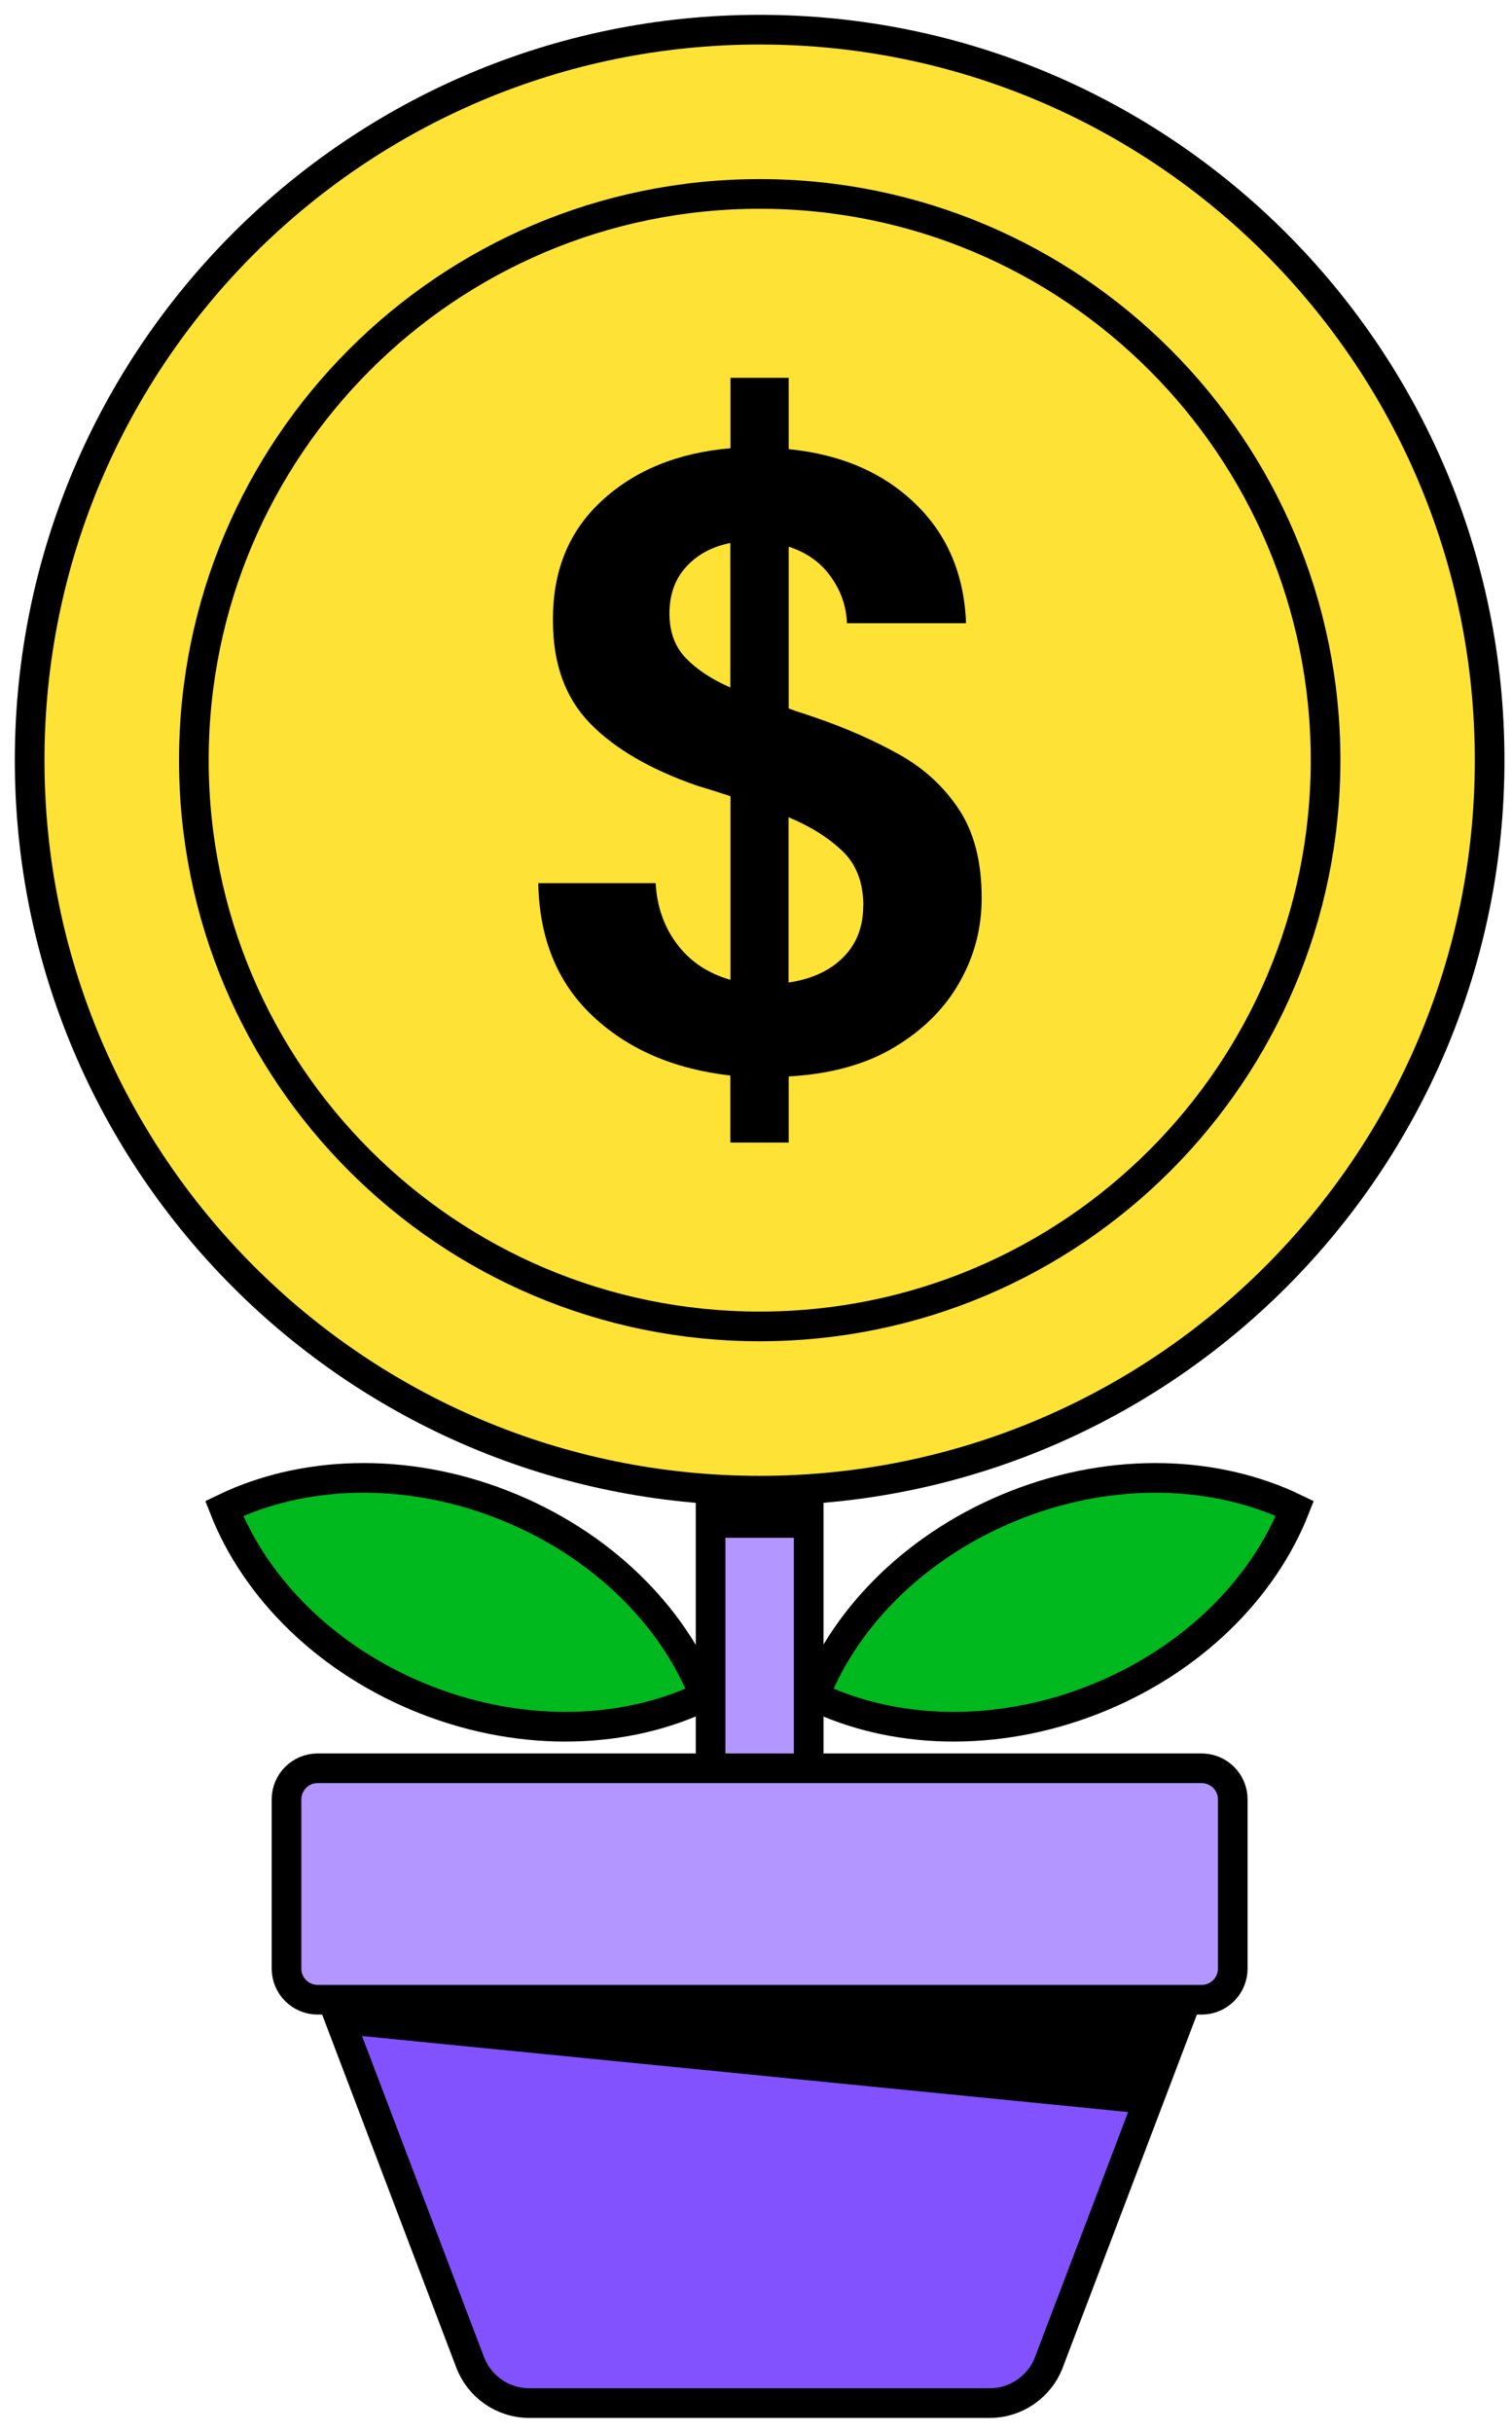 <svg width="51" height="82" viewBox="0 0 51 82" fill="none" xmlns="http://www.w3.org/2000/svg">
<path d="M27.277 49.45H23.969V61.903H27.277V49.45Z" fill="#B396FF" stroke="black" stroke-miterlimit="10"/>
<path d="M27.311 49.171H23.992V51.833H27.311V49.171Z" fill="black"/>
<path d="M25.623 50.246C39.222 50.246 50.246 39.222 50.246 25.623C50.246 12.024 39.222 1 25.623 1C12.024 1 1 12.024 1 25.623C1 39.222 12.024 50.246 25.623 50.246Z" fill="#FFE236" stroke="black" stroke-miterlimit="10"/>
<path d="M25.625 44.709C36.166 44.709 44.712 36.164 44.712 25.623C44.712 15.082 36.166 6.537 25.625 6.537C15.084 6.537 6.539 15.082 6.539 25.623C6.539 36.164 15.084 44.709 25.625 44.709Z" fill="#FFE236" stroke="black" stroke-miterlimit="10"/>
<path d="M24.634 38.511V36.252C22.736 36.035 21.191 35.373 20.002 34.256C18.808 33.14 18.192 31.646 18.156 29.769H22.116C22.157 30.55 22.395 31.237 22.835 31.821C23.274 32.406 23.874 32.809 24.639 33.026V26.838C24.463 26.781 24.282 26.719 24.096 26.662C23.91 26.605 23.719 26.543 23.522 26.486C21.94 25.938 20.731 25.235 19.898 24.377C19.066 23.519 18.652 22.371 18.652 20.945C18.632 19.264 19.18 17.91 20.297 16.881C21.413 15.852 22.855 15.263 24.639 15.108V12.735H26.603V15.139C28.361 15.315 29.783 15.925 30.868 16.974C31.954 18.018 32.523 19.363 32.585 21.006H28.568C28.547 20.438 28.366 19.916 28.025 19.44C27.684 18.959 27.208 18.623 26.603 18.427V23.881C26.759 23.938 26.914 23.995 27.074 24.041C27.229 24.093 27.384 24.145 27.544 24.201C28.563 24.553 29.488 24.961 30.331 25.432C31.173 25.902 31.845 26.523 32.352 27.293C32.859 28.063 33.112 29.056 33.112 30.27C33.112 31.289 32.864 32.235 32.362 33.114C31.866 33.993 31.132 34.721 30.165 35.3C29.199 35.88 28.01 36.205 26.603 36.283V38.511H24.639H24.634ZM22.581 20.681C22.581 21.306 22.768 21.808 23.14 22.19C23.512 22.573 24.008 22.899 24.634 23.173V18.303C24.029 18.422 23.533 18.685 23.155 19.094C22.773 19.502 22.581 20.035 22.581 20.676V20.681ZM29.121 30.534C29.121 29.753 28.888 29.138 28.418 28.689C27.948 28.239 27.343 27.856 26.598 27.546V33.119C27.379 33 27.994 32.721 28.444 32.266C28.894 31.816 29.116 31.237 29.116 30.534H29.121Z" fill="black"/>
<path d="M33.383 81H17.854C16.965 81 16.174 80.452 15.858 79.625L11.211 67.404H40.026L35.379 79.625C35.064 80.452 34.267 81 33.383 81Z" fill="#8252FF" stroke="black" stroke-miterlimit="10"/>
<path d="M40.532 59.603H10.713C10.134 59.603 9.664 60.073 9.664 60.652V66.354C9.664 66.934 10.134 67.404 10.713 67.404H40.532C41.111 67.404 41.581 66.934 41.581 66.354V60.652C41.581 60.073 41.111 59.603 40.532 59.603Z" fill="#B396FF" stroke="black" stroke-miterlimit="10"/>
<path d="M14.381 57.302C17.695 58.595 21.138 58.445 23.769 57.173C22.699 54.454 20.269 52.014 16.951 50.716C13.632 49.419 10.194 49.574 7.562 50.846C8.633 53.565 11.062 56.005 14.381 57.302Z" fill="#00B91E" stroke="black" stroke-miterlimit="10"/>
<path d="M36.857 57.302C33.543 58.595 30.1 58.445 27.469 57.173C28.539 54.454 30.969 52.014 34.288 50.716C37.606 49.419 41.044 49.574 43.675 50.846C42.605 53.565 40.176 56.005 36.857 57.302Z" fill="#00B91E" stroke="black" stroke-miterlimit="10"/>
<path d="M11.655 68.572L38.61 71.245L40.032 67.404H11.211L11.655 68.572Z" fill="black"/>
</svg>

